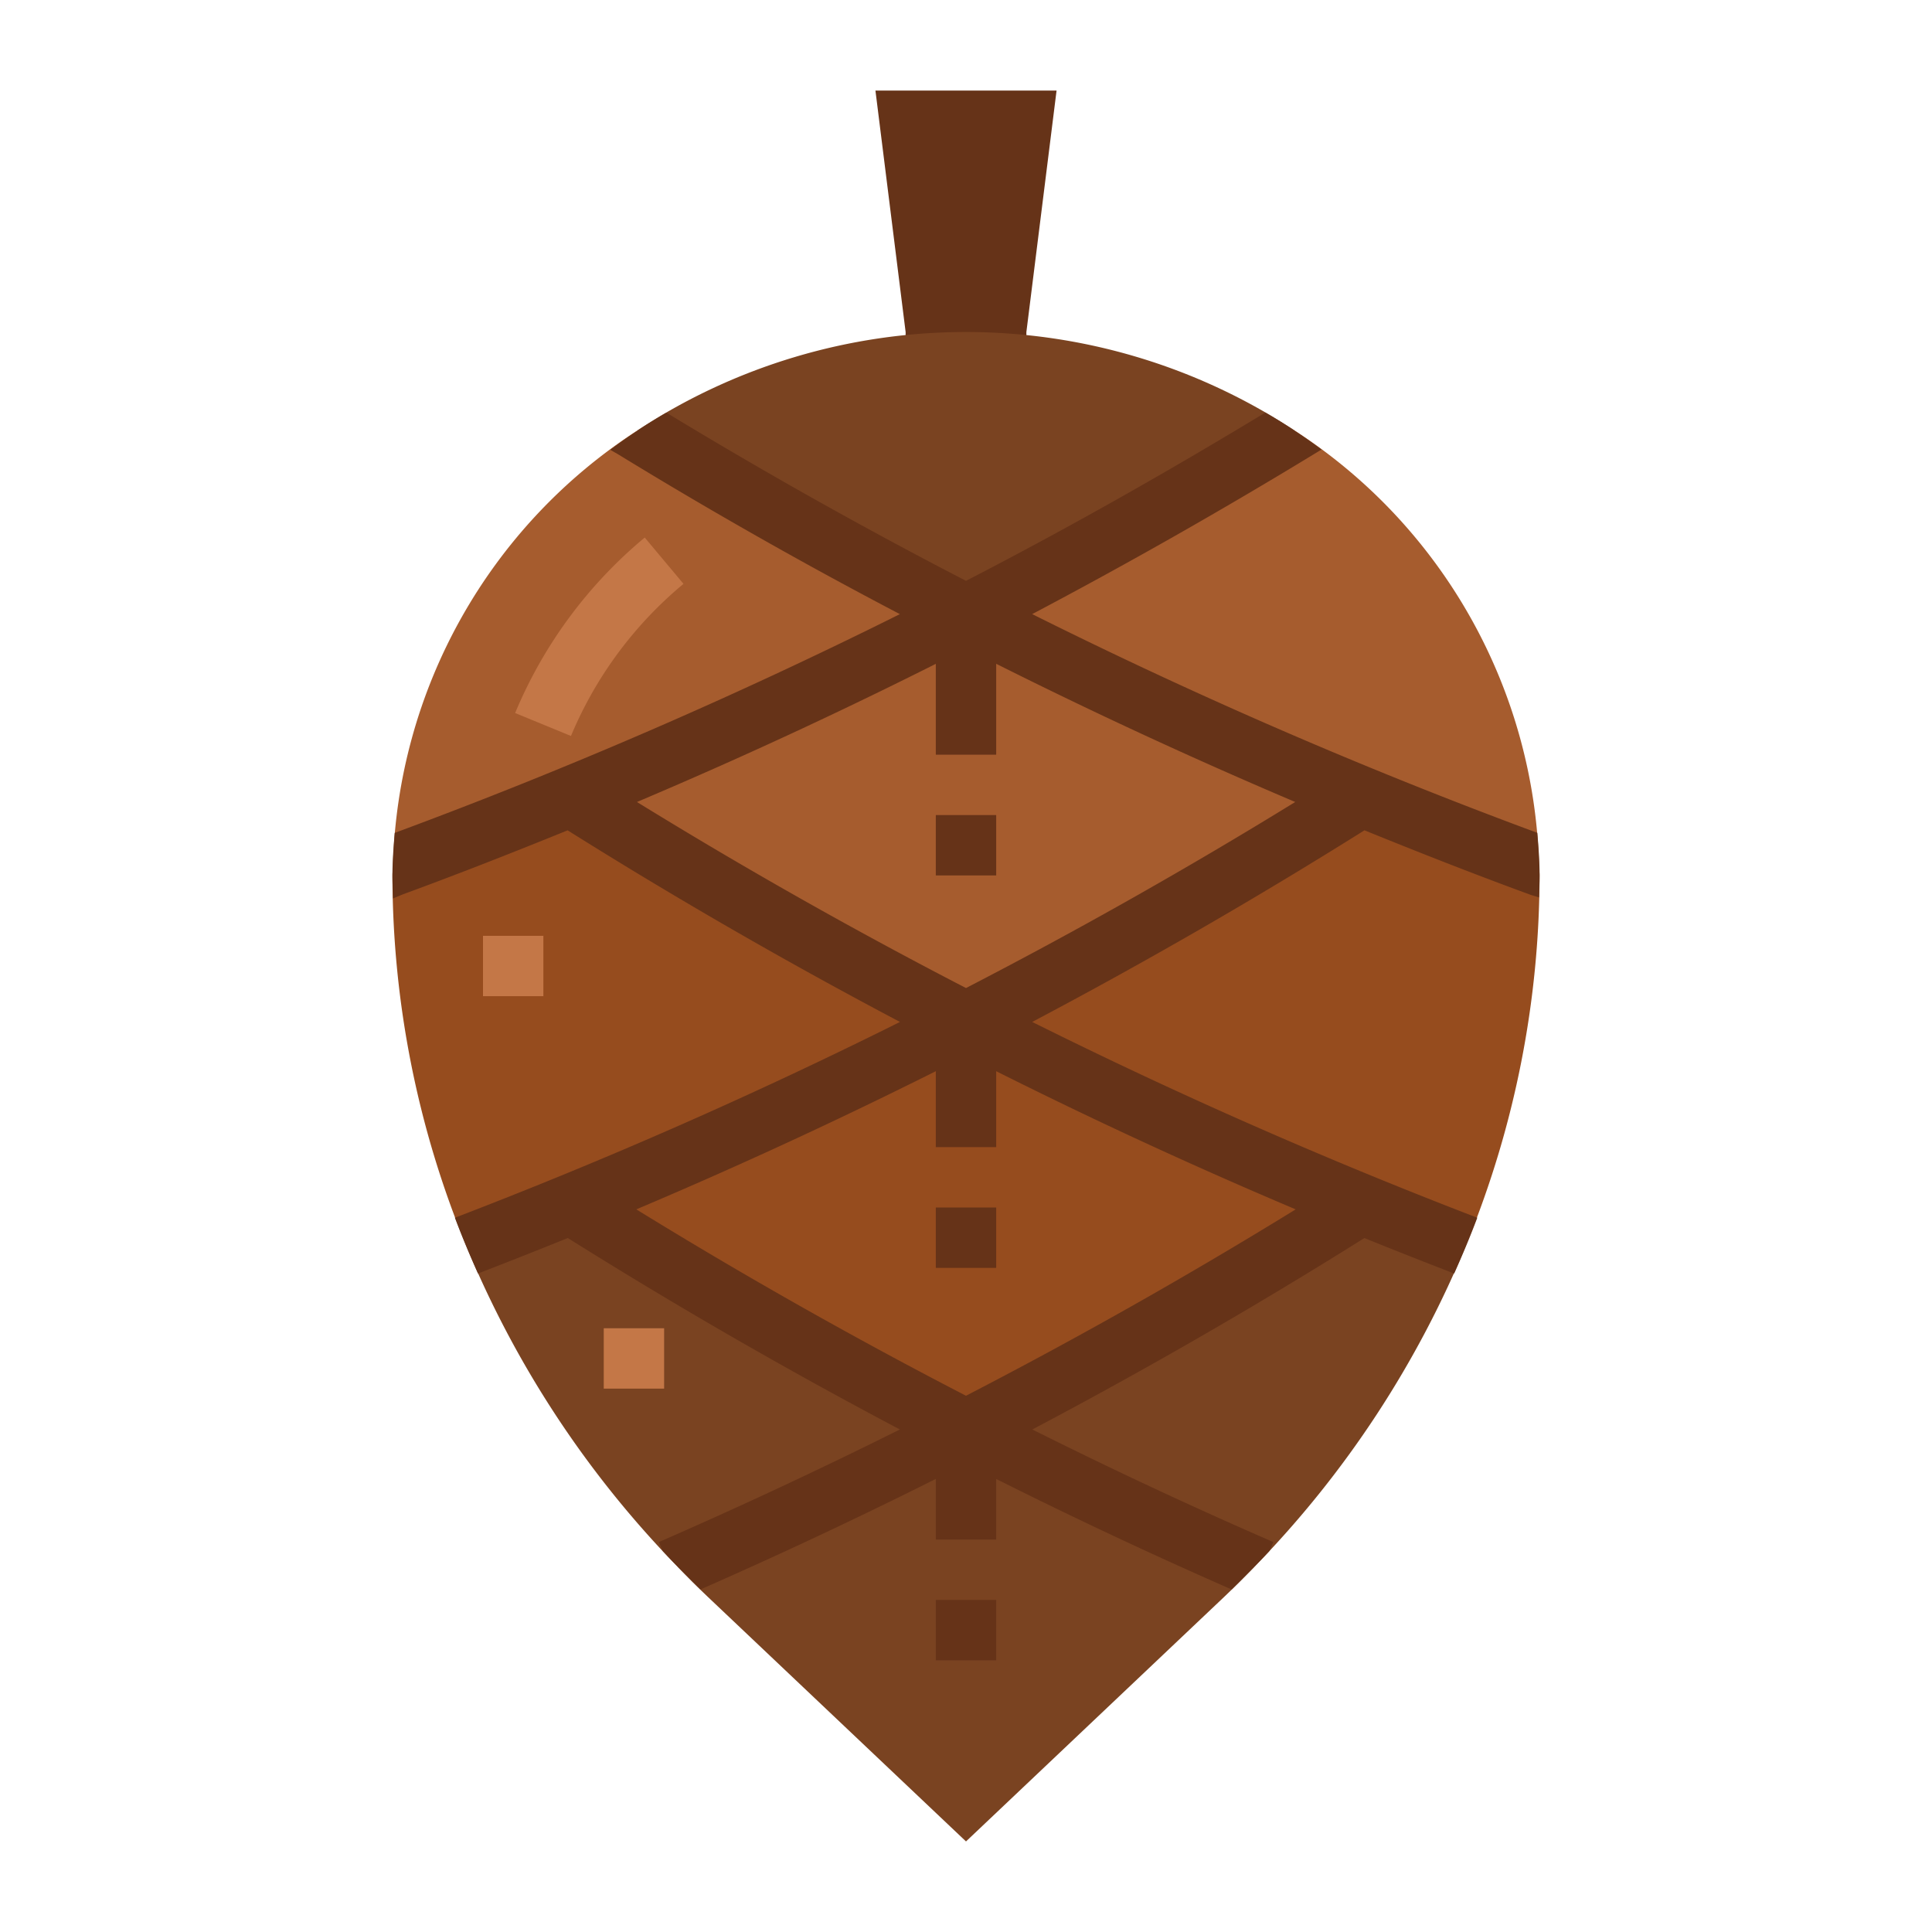 <?xml version="1.0" ?>

<svg width="800px" height="800px" viewBox="0 0 64 64" xmlns="http://www.w3.org/2000/svg">
<g id="flat">
<polygon points="29 3 30 11 30 14 34 14 34 11 35 3 29 3" style="fill:#663318"/>
<path d="M42.885,14.26a19.8,19.8,0,0,0-21.774,0Q26.441,17.517,32,20.368,37.552,17.518,42.885,14.26Z" style="fill:#7a4321"/>
<path d="M51,29c0-.108-.015-.211-.017-.318-1.976-.724-3.932-1.5-5.877-2.293L45,26.454q-6.26,3.95-12.849,7.325,6.4,3.274,13.071,6.007h0q1.688.688,3.392,1.34A32.22,32.22,0,0,0,51,29Z" style="fill:#964c1e"/>
<path d="M19.04,26.329q6.386,4.023,13.111,7.45Q38.727,30.395,45,26.454l.106-.065Q38.424,23.655,32,20.368,25.654,23.625,19.04,26.329Z" style="fill:#a65c2e"/>
<path d="M19.04,26.329q6.6-2.711,12.957-5.961-5.553-2.848-10.886-6.106a17.726,17.726,0,0,0-8.094,14.42c2.025-.742,4.03-1.535,6.023-2.353Z" style="fill:#a65c2e"/>
<path d="M19,39.954c4.219,2.662,8.565,5.111,13,7.387,4.41-2.263,8.73-4.7,12.926-7.341l.3-.214q-6.667-2.721-13.071-6.007-6.488,3.337-13.246,6.12Z" style="fill:#964c1e"/>
<path d="M45.106,26.389h0c1.945.8,3.9,1.569,5.877,2.293a17.726,17.726,0,0,0-8.1-14.422Q37.554,17.515,32,20.368,38.414,23.662,45.106,26.389Z" style="fill:#a65c2e"/>
<path d="M22.443,51.9c.329.338.662.675,1.006,1L32,61l8.551-8.1c.344-.326.677-.663,1.006-1C38.32,50.486,35.14,48.953,32,47.341,28.861,48.953,25.68,50.486,22.443,51.9Z" style="fill:#7a4321"/>
<path d="M44.926,40C40.73,42.645,36.41,45.078,32,47.341c3.14,1.612,6.32,3.145,9.557,4.557a33.587,33.587,0,0,0,7.057-10.772q-1.7-.652-3.392-1.34Z" style="fill:#7a4321"/>
<path d="M18.905,39.9q6.759-2.767,13.246-6.12-6.714-3.434-13.111-7.45c-1.993.818-4,1.611-6.023,2.353,0,.107-.017.21-.017.318h0a32.209,32.209,0,0,0,2.444,12.266c1.158-.445,2.313-.9,3.461-1.367Z" style="fill:#964c1e"/>
<path d="M19,39.954l-.095-.055c-1.148.47-2.3.922-3.461,1.367a33.555,33.555,0,0,0,7,10.632c3.237-1.412,6.418-2.945,9.557-4.557C27.565,45.065,23.219,42.616,19,39.954Z" style="fill:#7a4321"/>
<path d="M45.2,27.505c1.824.741,3.658,1.462,5.508,2.139l.274.084c.006-.243.019-.485.019-.728h0c0-.477-.037-.944-.075-1.411a168.232,168.232,0,0,1-16.734-7.246q4.882-2.577,9.586-5.452a18.97,18.97,0,0,0-1.862-1.224C38.677,15.63,35.375,17.5,32,19.241q-5.056-2.614-9.924-5.571A19.112,19.112,0,0,0,20.214,14.9l.264.151q4.57,2.8,9.331,5.293a168.717,168.717,0,0,1-16.734,7.247C13.037,28.056,13,28.524,13,29h0c0,.255.014.508.02.762l.324-.135c1.832-.671,3.649-1.386,5.459-2.121q5.378,3.375,11.01,6.347-7.215,3.6-14.744,6.486c.234.623.492,1.238.765,1.848q1.493-.576,2.975-1.176,5.364,3.366,11,6.342-3.951,1.971-7.985,3.73l.128.293q.607.653,1.252,1.276Q27.649,50.7,32,48.487q4.344,2.214,8.8,4.166.646-.626,1.255-1.278l.126-.292q-4.032-1.752-7.984-3.73,5.622-2.967,11-6.341,1.483.6,2.975,1.175c.273-.61.531-1.225.765-1.848q-7.512-2.885-14.744-6.486Q39.814,30.884,45.2,27.505Zm-24.1-.938q5.54-2.344,10.9-5.083,5.358,2.728,10.906,5.083Q37.575,29.849,32,32.73,26.432,29.852,21.1,26.567ZM42.921,40.062Q37.588,43.346,32,46.236q-5.579-2.884-10.921-6.174Q26.624,37.716,32,34.98,37.37,37.715,42.921,40.062Z" style="fill:#663318"/>
<path d="M18.914,24.38l-1.85-.76a15.123,15.123,0,0,1,4.294-5.813l1.284,1.534A13.11,13.11,0,0,0,18.914,24.38Z" style="fill:#c47747"/>
<rect height="2" style="fill:#c47747" width="2" x="16" y="31"/>
<rect height="2" style="fill:#c47747" width="2" x="20" y="44"/>
<rect height="4" style="fill:#663318" width="2" x="31" y="21"/>
<rect height="2" style="fill:#663318" width="2" x="31" y="27"/>
<rect height="4" style="fill:#663318" width="2" x="31" y="34"/>
<rect height="2" style="fill:#663318" width="2" x="31" y="40"/>
<rect height="4" style="fill:#663318" width="2" x="31" y="47"/>
<rect height="2" style="fill:#663318" width="2" x="31" y="53"/>
</g>
</svg>